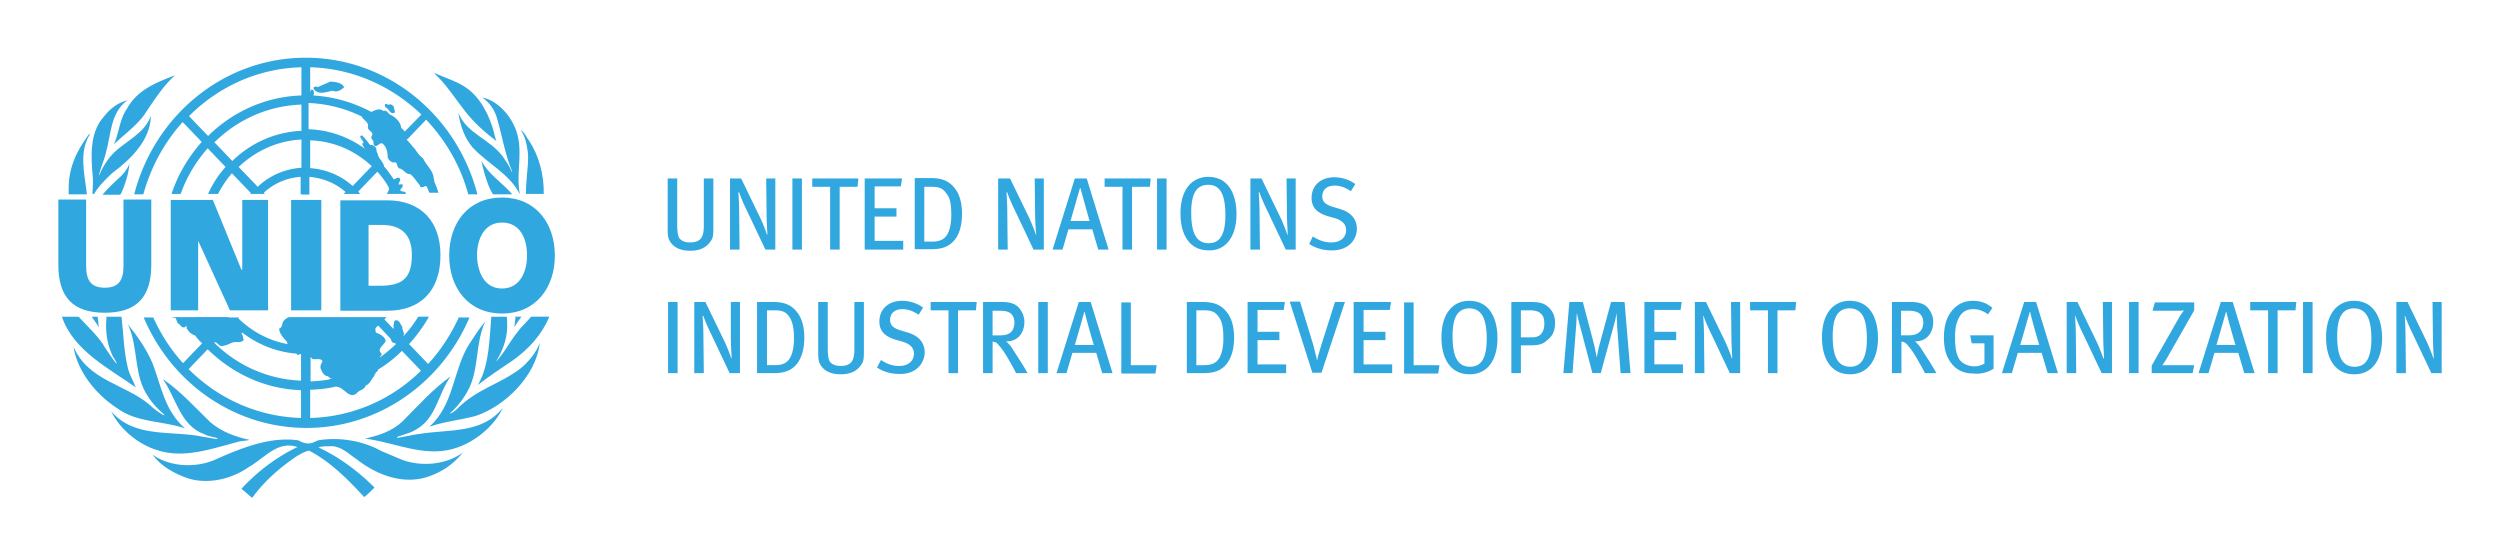 <svg xmlns="http://www.w3.org/2000/svg" xml:space="preserve" viewBox="0 0 900 200"><g fill="#31a7e0"><path d="M243.937 108.723h-3.432v25.597h3.432v-25.597zm22.451 25.597v-25.597h-3.289v12.584c0 2.86.286 6.864.286 7.579l-.143.143c-.143-.715-1.43-4.004-2.431-6.149l-6.864-14.157h-4.004v25.597h3.432l-.143-13.442c0-2.431-.143-5.005-.286-7.15h.286c.429 1.43 1.716 4.433 3.003 7.007l6.435 13.585h3.718zm23.166-12.727c0-3.575-.715-6.435-2.145-8.58-2.288-3.289-5.005-4.29-9.152-4.29h-5.72v25.597h6.149c4.29 0 6.578-1.287 8.294-3.432 1.573-2.145 2.574-5.148 2.574-9.295m-3.718.429c0 2.574-.429 4.862-1.287 6.578-1.144 2.145-2.86 2.86-5.72 2.86h-2.717v-19.734h2.86c2.431 0 3.861.429 5.148 2.288 1.287 1.859 1.716 4.433 1.716 8.008m25.168 4.29v-17.589h-3.432v17.017c0 2.002-.286 3.432-.858 4.29-.715 1.144-2.145 1.716-4.004 1.716-2.002 0-3.146-.572-3.861-1.43-.715-.858-.858-3.146-.858-5.005v-16.588h-3.432v17.875c0 2.717.143 3.432.715 4.576 1.287 2.288 3.718 3.575 7.436 3.575s5.863-1.43 7.007-3.003c1.144-1.43 1.287-2.145 1.287-5.434m21.879.572c0-4.004-2.717-6.149-6.006-7.15l-2.86-.858c-2.574-.858-3.575-1.859-3.575-3.718 0-2.431 1.716-3.861 4.433-3.861 2.002 0 3.575.572 5.863 2.002l1.573-2.574c-2.145-1.573-4.862-2.431-7.579-2.431-4.862 0-8.151 3.003-8.151 7.436 0 3.575 2.145 5.434 5.863 6.578l2.574.715c2.717.858 4.004 2.288 4.004 4.29 0 2.717-2.145 4.433-5.291 4.433-2.431 0-4.433-.715-6.578-2.145l-1.43 2.717c2.431 1.573 5.148 2.288 7.865 2.288 6.435.286 9.295-4.147 9.295-7.722m18.733-18.161h-16.588v3.003h6.435v22.594h3.432v-22.594h6.435l.286-3.003zm18.304 25.597c-.429-.858-2.431-4.147-3.575-5.863a82.797 82.797 0 0 1-2.002-3.146c-.429-.572-1.001-1.43-2.145-2.431 4.147.143 6.578-3.003 6.578-7.007 0-2.431-1.144-4.147-2.145-5.291-1.144-1.144-2.86-1.859-5.863-1.859h-6.864v25.597h3.432v-11.297c1.001 0 1.573.429 2.145 1.144 1.716 2.002 2.431 3.146 4.29 6.435 1.001 1.716 1.287 2.288 2.002 3.718h4.147zm-4.719-18.304c0 1.43-.429 2.717-1.144 3.432-.858.858-2.002 1.287-4.29 1.287h-2.431v-8.866h2.574c1.287 0 2.288.143 3.003.429 1.287.429 2.288 1.859 2.288 3.718m12.012-7.293h-3.432v25.597h3.432v-25.597zm23.309 25.597-7.865-25.597h-4.29l-8.008 25.597h3.575l2.145-7.293h8.58l2.145 7.293h3.718zm-6.721-10.153h-6.864c.429-1.287 3.003-10.439 3.432-11.869h.143c.286 1.573 2.86 10.725 3.289 11.869m22.594 7.293H407.1v-22.594h-3.432v25.597h12.298l.429-3.003zm27.885-9.867c0-3.575-.715-6.435-2.145-8.58-2.288-3.289-5.005-4.29-9.152-4.29h-5.72v25.597h6.149c4.29 0 6.578-1.287 8.294-3.432 1.573-2.145 2.574-5.148 2.574-9.295m-3.861.429c0 2.574-.429 4.862-1.287 6.578-1.144 2.145-3.003 2.86-5.72 2.86h-2.717v-19.734h2.86c2.431 0 3.861.429 5.148 2.288 1.43 1.859 1.716 4.433 1.716 8.008m22.594 12.298v-3.146h-10.296v-8.723h7.865v-3.003h-7.865v-7.865h9.438l.429-2.86h-13.442v25.597h13.871zm21.164-25.597h-3.575l-4.862 15.301c-.429 1.43-.715 2.431-1.001 3.432-.286.858-.429 1.43-.429 2.002h-.286c0-.572-.143-1.144-.429-2.002-.286-1.144-.572-2.431-.858-3.432l-4.719-15.444H464.3l8.151 25.597h3.289l8.437-25.454zm17.017 25.597v-3.146h-10.296v-8.723h7.865v-3.003h-7.865v-7.865h9.438l.429-2.86h-13.442v25.597h13.871zm17.017-2.86h-9.295v-22.594h-3.432v25.597h12.298l.429-3.003zm20.878-9.724c0-7.15-2.86-13.442-10.153-13.442-6.006 0-10.01 4.719-10.01 13.156 0 7.722 3.289 13.299 10.153 13.299 6.435 0 10.01-5.148 10.01-13.013m-3.861.286c0 7.15-2.145 10.01-6.006 10.01-4.862 0-6.292-4.433-6.292-11.011 0-6.578 1.716-10.01 6.149-10.01 4.576.143 6.149 4.147 6.149 11.011m24.596-5.863c0-2.717-1.144-4.862-3.289-6.292-1.287-.858-2.717-1.144-5.863-1.144h-6.578v25.597h3.432v-10.01h4.004c2.574 0 4.004-.572 5.148-1.573 2.288-1.716 3.146-3.575 3.146-6.578m-3.861.429c0 1.43-.286 2.431-1.001 3.432-.715 1.001-1.859 1.43-3.575 1.43h-3.861v-9.724h3.289c2.002 0 3.146.429 4.004 1.287.858.715 1.144 2.002 1.144 3.575m31.031 17.732-2.145-25.597h-4.862l-4.29 15.873c-.429 1.716-.715 3.432-.858 4.004-.143-.572-.429-2.145-.858-4.147l-4.147-15.73h-4.862l-2.145 25.597h3.289l1.287-16.874c.143-1.287.143-3.718.286-4.719.143.715.572 2.717 1.144 4.719l4.433 16.874h3.003l4.862-17.732c.429-1.43.715-3.146.858-3.861 0 .715.143 2.717.143 4.147l1.287 17.446h3.575zm18.876 0v-3.146h-10.296v-8.723h7.865v-3.003h-7.865v-7.865h9.438l.429-2.86h-13.442v25.597h13.871zm20.592 0v-25.597h-3.289l.143 12.584c0 2.86.286 6.864.286 7.579l-.143.143c-.143-.715-1.43-4.004-2.431-6.149l-6.864-14.157h-4.004v25.597h3.432l-.143-13.442c0-2.431-.143-5.005-.286-7.15h.143c.429 1.43 1.716 4.433 3.003 7.007l6.435 13.585h3.718zm20.163-25.597h-16.588v3.003h6.435v22.594h3.432v-22.594h6.435l.286-3.003zm29.458 13.013c0-7.15-2.86-13.442-10.153-13.442-6.006 0-10.01 4.719-10.01 13.156 0 7.722 3.289 13.299 10.153 13.299 6.292 0 10.01-5.148 10.01-13.013m-4.004.286c0 7.15-2.145 10.01-6.006 10.01-4.862 0-6.292-4.433-6.292-11.011 0-6.578 1.716-10.01 6.149-10.01 4.719.143 6.149 4.147 6.149 11.011m25.025 12.298c-.429-.858-2.431-4.147-3.575-5.863a82.797 82.797 0 0 1-2.002-3.146c-.429-.572-1.001-1.43-2.145-2.431 4.147.143 6.578-3.003 6.578-7.007 0-2.431-1.144-4.147-2.145-5.291-1.144-1.144-2.86-1.859-5.863-1.859h-6.864v25.597h3.432v-11.297c1.001 0 1.573.429 2.145 1.144 1.716 2.002 2.431 3.146 4.29 6.435 1.001 1.716 1.287 2.288 2.002 3.718h4.147zm-4.719-18.304c0 1.43-.429 2.717-1.287 3.432-.858.858-2.002 1.287-4.29 1.287h-2.431v-8.866h2.574c1.287 0 2.288.143 3.003.429 1.43.429 2.431 1.859 2.431 3.718m25.311 16.731v-12.012h-8.437l.572 2.86h4.576v7.293c-1.001.572-2.288 1.001-3.575 1.001-2.145 0-4.147-.858-5.291-2.288-1.144-1.573-1.716-4.147-1.716-7.722 0-3.003.143-4.862 1.287-7.293 1.144-2.288 2.86-3.289 5.291-3.289 1.859 0 3.432.572 5.291 1.859l1.573-2.288c-1.859-1.716-4.29-2.574-7.007-2.574-2.431 0-4.433.715-6.149 2.145-2.86 2.431-4.29 6.006-4.29 11.011 0 4.147.858 7.15 2.86 9.581 1.859 2.288 4.433 3.432 7.722 3.432a11.345 11.345 0 0 0 7.293-1.716m23.166 1.573-7.865-25.597h-4.29l-8.008 25.597h3.575l2.145-7.293h8.58l2.145 7.293h3.718zm-6.721-10.153h-6.864c.429-1.287 3.003-10.439 3.432-11.869h.143c.286 1.573 2.86 10.725 3.289 11.869m26.169 10.153v-25.597h-3.289l.143 12.584c0 2.86.286 6.864.286 7.579l-.286.143c-.143-.715-1.43-4.004-2.431-6.149l-6.864-14.157h-3.861v25.597h3.432l-.143-13.442c0-2.431-.143-5.005-.286-7.15h.143c.429 1.43 1.716 4.433 3.003 7.007l6.435 13.585h3.718zm9.581-25.597h-3.432v25.597h3.432v-25.597zm20.02 22.737h-11.44c.429-.715 1.001-1.43 1.573-2.431l9.867-17.303v-2.86h-14.157l-.858 3.003h8.437c1.144 0 2.145 0 2.86-.143-.429.715-1.287 1.716-1.716 2.574l-9.867 17.303v2.717h14.729l.572-2.86zm21.736 2.86-7.865-25.597h-4.29l-8.008 25.597h3.575l2.145-7.293h8.58l2.145 7.293h3.718zm-6.864-10.153h-6.864c.429-1.287 3.003-10.439 3.432-11.869h.143c.286 1.573 2.86 10.725 3.289 11.869m21.879-15.444h-16.588v3.003h6.435v22.594h3.432v-22.594h6.435l.286-3.003zm5.863 0h-3.432v25.597h3.432v-25.597zm25.025 13.013c0-7.15-2.86-13.442-10.153-13.442-6.006 0-10.01 4.719-10.01 13.156 0 7.722 3.289 13.299 10.153 13.299 6.435 0 10.01-5.148 10.01-13.013m-3.861.286c0 7.15-2.145 10.01-6.006 10.01-4.862 0-6.292-4.433-6.292-11.011 0-6.578 1.716-10.01 6.149-10.01 4.576.143 6.149 4.147 6.149 11.011M879 134.32v-25.597h-3.289l.143 12.584c0 2.86.286 6.864.286 7.579l-.143.143c-.143-.715-1.43-4.004-2.431-6.149l-6.864-14.157h-4.004v25.597h3.432l-.143-13.442c0-2.431-.143-5.005-.286-7.15h.143c.429 1.43 1.716 4.433 3.003 7.007l6.435 13.585H879zM256.807 81.839V64.25h-3.432v17.017c0 2.002-.286 3.432-.858 4.29-.715 1.144-2.145 1.716-4.004 1.716-2.002 0-3.146-.572-3.861-1.43-.715-.858-.858-3.146-.858-5.005V64.25h-3.432v17.875c0 2.717.143 3.432.715 4.576 1.287 2.288 3.718 3.575 7.436 3.575s5.863-1.43 7.007-3.003c1.144-1.43 1.287-2.288 1.287-5.434m22.308 8.008V64.25h-3.289l.143 12.584c0 2.86.286 6.864.286 7.579l-.143.143c-.143-.715-1.43-4.004-2.431-6.149l-6.864-14.157h-4.004v25.597h3.432l-.143-13.442c0-2.431-.143-5.005-.286-7.15h.286c.429 1.43 1.716 4.433 3.003 7.007l6.435 13.585h3.575zm9.581-25.597h-3.432v25.597h3.432V64.25zm20.306 0h-16.588v3.003h6.435v22.594h3.432V67.253h6.435l.286-3.003zm16.159 25.597v-3.146h-10.296v-8.723h7.865v-3.003h-7.865V67.11h9.438l.429-2.86H311.29v25.597h13.871zm21.164-12.87c0-3.575-.715-6.435-2.145-8.58-2.288-3.289-5.005-4.29-9.152-4.29h-5.72v25.597h6.149c4.29 0 6.578-1.287 8.294-3.432 1.573-2.002 2.574-5.005 2.574-9.295m-3.861.572c0 2.574-.429 4.862-1.287 6.578-1.144 2.145-3.003 2.86-5.72 2.86h-2.717V67.253h2.717c2.431 0 3.861.429 5.148 2.288 1.573 1.716 1.859 4.433 1.859 8.008m33.319 12.298V64.25h-3.289l.143 12.584c0 2.86.286 6.864.429 7.579l-.143.143c-.143-.715-1.43-4.004-2.431-6.149l-6.864-14.157h-4.29v25.597h3.432l-.143-13.442c0-2.431-.143-5.005-.286-7.15h.286c.429 1.43 1.716 4.433 3.003 7.007l6.435 13.585h3.718zm23.309 0-7.865-25.597h-4.29l-8.008 25.597h3.575l2.145-7.293h8.58l2.145 7.293h3.718zm-6.864-10.296h-6.864c.429-1.287 3.003-10.439 3.432-11.869h.143c.429 1.573 3.003 10.725 3.289 11.869M414.25 64.25h-16.588v3.003h6.435v22.594h3.432V67.253h6.435l.286-3.003zm5.72 0h-3.432v25.597h3.432V64.25zm25.168 12.87c0-7.15-2.86-13.442-10.153-13.442-6.006 0-10.01 4.719-10.01 13.156 0 7.722 3.289 13.299 10.153 13.299 6.292.143 10.01-5.148 10.01-13.013m-4.004.429c0 7.15-2.145 10.01-6.006 10.01-4.862 0-6.292-4.433-6.292-11.011 0-6.578 1.716-10.01 6.149-10.01 4.576 0 6.149 4.004 6.149 11.011m25.311 12.298V64.25h-3.289l.143 12.584c0 2.86.286 6.864.286 7.579l-.143.143c-.143-.715-1.43-4.004-2.431-6.149l-6.864-14.157h-4.004v25.597h3.432l-.143-13.442c0-2.431-.143-5.005-.286-7.15h.286c.429 1.43 1.716 4.433 3.003 7.007l6.435 13.585h3.575zm22.022-7.436c0-4.004-2.717-6.149-6.006-7.15l-2.86-.858c-2.574-.858-3.575-1.859-3.575-3.718 0-2.431 1.716-3.861 4.433-3.861 2.002 0 3.575.572 5.863 2.002l1.573-2.574c-2.145-1.573-4.862-2.431-7.579-2.431-4.862 0-8.151 3.003-8.151 7.436 0 3.575 2.145 5.434 5.863 6.578l2.574.715c2.717.858 4.004 2.288 4.004 4.29 0 2.717-2.145 4.433-5.291 4.433-2.431 0-4.433-.715-6.721-2.145l-1.287 2.717c2.431 1.573 5.148 2.288 7.865 2.288 6.578.143 9.295-4.147 9.295-7.722M111.09 68.955c-.286-.286-.572-.43-1.001-.143a3.376 3.376 0 0 1-1.287 1.144h2.431v-.286c0-.143-.143-.43-.143-.715m-28.743 45.059s0 .143 0 0zM61.469 71.972h15.158L86.923 97.14l.286-.143V71.972h9.295v39.754H82.776L71.479 86.987h-.143v24.739h-9.867z" vector-effect="non-scaling-stroke"/><rect width="7.6" height="27.8" x="-3.8" y="-13.9" rx="0" ry="0" transform="matrix(1.43 0 0 1.43 110.232 91.849)" vector-effect="non-scaling-stroke"/><path d="M122.53 111.869h16.874c11.869 0 19.162-7.007 19.162-20.02 0-12.298-7.15-19.734-19.162-19.734H122.53v39.754zm10.153-30.888h4.862c7.007 0 10.725 3.575 10.725 10.725 0 8.008-3.003 11.011-10.725 11.154h-4.862V80.981zm-78.221 14.3c0 11.583-5.148 17.303-16.731 17.303-11.583 0-16.731-5.72-16.731-17.303V71.829h10.01v24.024c0 5.148 1.859 7.722 6.721 7.722s6.721-2.574 6.721-7.722V71.829h10.01v23.452zm126.269 8.58c6.435 0 9.009-6.006 9.009-11.869 0-6.006-2.431-11.869-9.009-11.869-6.435 0-9.009 6.006-9.009 11.869.143 5.863 2.574 11.869 9.009 11.869m0-32.747c12.155 0 19.019 9.295 19.019 20.878s-6.864 20.878-19.019 20.878c-12.155 0-19.019-9.295-19.019-20.878 0-11.726 6.864-20.878 19.019-20.878M141.978 40.64c.572-.571-.286-1.286-.143-2.001-.286-.715-.858-1.001-1.43-1.144-.715.715-1.287-.572-1.859.143 0 .429 0 .715.286 1 1.287.43 1.43 2.575 3.146 2.003m-23.023-11.283-4.576 2.002c-.429-.143-1.144-.429-1.43.143-.143.143 0 .429 0 .572 1.716 2.288 4.576 1.001 6.721.572 1.573.715 3.003-.143 4.147-1.144v-.286c-1.001-1.573-3.003-1.716-4.862-1.859" vector-effect="non-scaling-stroke"/><path d="M145.696 47.376c-.286-.572-1.001-1.001-1.287-1.43-.143-1.859-1.859-3.575-3.432-4.433-1.287-.286-1.573-2.145-3.003-1.573-1.287-1.144-2.86-.286-4.147.286v.143c-6.435-3.432-13.585-5.577-21.164-6.006.143-.143.286-.143.286-.286.143-.286 0-1.001 0-1.287-.143-.286-.572-.715-1.001-.429-.143.286-.286.858-.286.858V24.21c15.444.429 29.458 6.864 40.04 17.017l-6.006 6.149zm-11.869 12.441-6.864 7.15c-4.147-3.718-9.438-6.006-15.301-6.435v-10.01c8.58.286 16.159 3.718 22.165 9.295m-25.311-25.454c-13.013.429-24.739 5.863-33.605 14.586l-6.864-7.15c10.582-10.582 24.739-17.16 40.469-17.589v10.153zm0 12.727c-9.581.429-18.304 4.433-24.882 10.868l-6.435-6.721c8.294-8.151 19.162-13.156 31.317-13.585v9.438zm0 13.299c-6.006.429-11.583 2.86-15.73 6.864l-6.864-7.15c6.006-5.72 13.871-9.438 22.594-9.867v10.153zm60.06 9.581h3.289c-7.293-28.314-32.175-49.192-61.776-49.192-29.601 0-54.483 20.878-61.776 49.192h3.289c2.717-9.867 7.579-18.733 14.157-26.026l6.864 7.15c-4.719 5.291-8.58 11.726-10.868 18.733h3.289c2.145-6.149 5.577-11.726 9.724-16.445l6.435 6.721a36.618 36.618 0 0 0-6.292 9.724h3.575c1.43-2.717 3.003-5.148 5.005-7.436l6.864 7.15c-.143.143-.286.143-.429.286h5.148l.286-.286c-.143 0-.286 0-.429-.143 3.575-3.289 8.294-5.434 13.299-5.72v6.292h3.146v-6.292c5.005.429 9.438 2.288 13.013 5.434l-.715.715h6.006c-.286-.286-.429-.572-.715-.858l6.864-7.15c1.573 1.716 3.003 3.575 4.147 5.72 0 .143.143.143.143.286l-.143.143c.143.572-.429 1.287-.715 1.859h6.864c0-.429-.286-.858-.858-.858-.572-.143-1.144 0-1.144-.715.286-.429 1.001-.858.858-1.716-.429-.429-1.001 0-1.43-.143-.143-.858 1.287-1.716 0-2.431-.715-.143-1.144.572-1.859.572-.143-.429-3.003-4.29-3.289-4.433l-.143-.143c-.143-1.716-2.145-2.86-2.288-4.719-.715-.715-.143-1.859-1.001-2.431-.572-.429-1.144-.858-1.716-.572-.858-1.144-1.716-2.288-2.86-3.432-.286-.143-.572.143-.715.286.143 1.001 1.144 1.43 1.144 2.431-.143 0-.286 0-.429.143.143.715.572 1.43 1.144 2.002-5.863-4.29-12.87-6.864-20.449-7.15V37.08c6.864.286 13.299 2.002 19.162 4.862v.143c.715 1.144 2.145 1.716 2.288 3.146-.715 2.002 2.574 2.002 1.144 4.004-.143.715.429 1.001.715 1.573.143.572-.143 1.43.572 1.716 1.144.286 1.573-1.287 2.717-.858 1.43 1.144 1.859 3.003 1.859 4.719.143 1.144 1.144 1.859 2.002 2.145 1.859-.572 1.001 1.573 2.288 2.145 1.43.143 2.145 2.145 3.861 2.002 1.43 1.144 2.288 2.717 3.432 4.004 0 .286.143.572.429.715.715.143 1.287-.429 1.859-.429 0 .143.286.429.286.286l.858 2.145h3.289c-.429-1.43-1.001-2.86-1.573-4.147.143 0 0-.715-.143-1.001-.143-2.86-2.717-4.719-3.861-7.293-.572-.429-1.001-.858-1.43-1.287-.286-.429-.572-.715-.858-1.144-.429-.572-.715-1.144-1.287-1.573-.715-1.001-1.573-1.859-2.288-2.717l.143-.143h.143l6.721-7.007c7.293 7.722 12.441 16.874 15.158 26.884M41.02 51.952c3.575-3.432 7.436-6.149 10.582-10.153 3.432-5.005 6.721-10.439 11.44-14.729-6.435 2.574-13.442 5.005-17.303 12.012-2.717 3.861-2.86 8.723-4.719 12.87" vector-effect="non-scaling-stroke"/><path d="M40.305 62.391c6.721-5.005 13.871-11.869 14.014-20.735-2.145 6.292-8.866 9.009-13.299 13.299-2.288 2.288-4.147 5.291-5.148 7.865-.286.715-.143-.143-.143-.143.572-2.574 1.716-4.862 2.288-7.293 2.002-6.721 1.573-14.729 7.865-19.305-3.289.858-6.149 2.86-8.437 5.863-5.291 5.72-4.719 14.586-4.004 22.165.143 2.002-.143 3.861-.143 5.72h.572c1.573-2.717 4.004-5.148 6.435-7.436m3.432 7.007c1.43-3.289 2.574-6.864 2.86-10.439-.572 1.573-1.573 2.86-2.717 4.147-2.431 2.288-4.862 4.433-7.007 7.007h6.435c.143-.286.286-.572.429-.715M32.44 48.234c-.143 0-.286.143-.429.143-4.433 5.863-7.436 12.155-7.293 20.02v1.573h6.578c-.858-7.436-3.003-15.301 1.144-21.736M187.166 69.97c-1.43-7.007.858-13.728-.715-20.735-1.287-6.149-6.578-12.87-12.87-14.157 2.574 1.716 4.433 4.433 5.291 7.293 1.859 6.435 3.146 13.871 5.434 19.162.143.286 0 .715-.143.143-.429-1.144-1.43-2.86-3.146-5.291-4.719-6.435-12.87-8.151-16.016-15.73.715 4.576 2.145 8.866 5.148 12.441 5.577 6.006 13.299 9.438 17.017 16.874zm3.289-19.305c-1.001-1.287-1.573-3.003-3.003-3.861 1.573 2.288 2.145 4.862 2.574 8.008.286 3.146-.143 5.863-.286 7.722s-.429 4.862-.429 7.293h6.435c.143-6.721-1.716-13.871-5.291-19.162m-17.16 7.15c.572 3.003 1.43 5.863 2.431 8.58.429 1.287 1.144 2.431 1.716 3.575h7.007c-3.575-4.147-8.723-7.293-11.154-12.155" vector-effect="non-scaling-stroke"/><path d="M167.575 40.226c3.003 3.861 7.15 7.579 11.154 10.582 0 0-.429-1.001-.572-1.716-.858-4.29-3.575-11.583-8.294-15.873-4.004-3.718-9.009-4.862-13.585-7.007 0 0 .286.429 2.145 2.288 2.002 1.859 6.149 7.865 9.152 11.726M35.586 117.875l-.429-3.861h-2.145c.715 1.144 2.002 2.717 2.574 3.861m152.581-.572c-.572.572-1.001 1.144-1.573 1.859-1.859 2.288-3.289 4.576-4.862 7.007-.572.858-2.002 2.717-2.717 3.575-.143.143-.429.429-.286.143 2.288-3.861 3.718-7.579 3.861-12.012 0-1.287 0-2.574-.143-3.861h-5.577c-.715 8.437-.715 17.589-4.862 24.596 4.147-3.289 8.437-6.006 12.584-8.866 5.863-4.147 10.582-9.438 13.156-15.73h-6.578c-.858 1.144-2.002 2.145-3.003 3.289" vector-effect="non-scaling-stroke"/><path d="M38.303 114.729c-.429 4.576.286 9.152 2.002 12.87.429 1.144 1.43 2.145 1.716 3.289-.429 0-2.717-3.575-4.004-5.434-2.431-4.29-6.292-7.722-9.724-11.44h-6.006c4.147 12.298 17.16 18.733 26.598 25.454-.858-2.288-2.288-4.576-2.86-7.007-1.43-5.863-1.573-12.298-2.288-18.447h-5.434v.715m149.149 17.875c-7.436 5.72-16.016 7.436-23.166 14.872-.572.572-2.288 1.716-2.288 1.287 2.574-2.288 4.862-5.148 6.435-8.151 4.147-7.436 2.574-17.303 6.292-24.882-2.288 2.574-3.861 5.291-5.72 8.008-6.006 9.438-5.434 21.879-14.443 29.887 5.291-1.859 11.154-2.431 16.588-3.861 10.582-3.432 21.879-14.443 23.166-26.312-1.287 3.575-4.004 6.721-6.864 9.152" vector-effect="non-scaling-stroke"/><path d="M66.617 154.197c-7.293-6.149-8.58-15.301-11.726-23.452-2.145-5.005-5.291-9.581-8.866-14.014 3.861 8.008 2.002 18.59 7.293 26.026 1.43 2.431 3.718 4.719 5.863 6.578 0 0 .143.143-.143.143-.715-.143-3.575-2.145-5.148-3.718-8.866-7.579-22.165-8.58-27.456-21.021 1.43 9.152 8.294 17.446 15.873 22.308 7.007 5.148 16.302 4.433 24.31 7.15m84.513 2.002c-2.86.286-8.151 1.716-8.294 1.287-.143-.429 4.433-1.287 6.435-2.574 7.865-4.004 8.294-13.013 13.013-19.448-6.435 4.576-11.583 10.439-17.303 16.159-3.861 3.718-8.723 5.148-13.585 6.292l2.002.286c10.296 1.716 21.021 6.864 31.746 2.717 6.292-2.288 13.013-7.722 15.873-14.157-7.293 9.438-19.305 7.722-29.887 9.438" vector-effect="non-scaling-stroke"/><path d="M85.636 159.059c1.287-.429 3.003-.286 4.147-.715-5.148-1.144-10.01-2.86-14.157-6.435-5.72-5.577-10.868-11.297-17.017-15.444 4.862 6.721 6.149 16.731 15.015 19.877 1.43.858 4.719 1.144 4.719 1.573 0 .429-3.146-.429-4.719-.572-11.297-2.574-25.168.715-33.605-9.295 3.146 6.578 9.867 11.869 16.159 13.871 9.867 3.432 20.163-.429 29.458-2.86" vector-effect="non-scaling-stroke"/><path d="m144.695 165.508-7.436-3.146c-6.435-3.575-14.872-5.148-22.594-3.86-.858.142-1.859 1.143-3.718 1.143s-3.003-1-3.718-1.144c-10.153-1.43-20.878 3.003-30.173 7.15-6.864 2.86-16.016 2.431-22.165-2.002 3.003 4.004 7.007 6.292 11.297 8.008 7.722 3.146 17.017 1.001 23.452-3.575 5.577-3.146 10.296-9.58 17.446-7.15-7.436 3.575-14.157 8.58-20.163 15.015l3.861 3.29c4.433-6.15 10.439-11.298 16.302-15.159 1.287-.715 2.717-1.573 4.147-1.859 7.293 3.718 13.871 10.153 19.877 16.731 1.287-1 2.574-2.288 3.718-3.432-6.149-6.149-12.87-11.01-20.163-14.443 1.144-.429 2.574-.429 4.004-.429 3.861-.286 6.578 2.574 9.581 4.576 7.436 5.863 17.446 9.724 26.884 6.006 4.29-1.573 8.437-4.433 11.44-8.294-6.006 4.433-15.015 5.148-21.879 2.574m-33.033-15.029v-10.153c3.146-.143 6.149-.429 9.152-1.144.429 0 .858.143.858.143 2.431.429 4.147 4.576 6.864 2.145.858-1.144 2.574-1.001 3.146-2.717 1.573-.572 2.002-2.288 3.003-3.289.286-1.001.858-1.573 1.43-2.145v-.286c3.146-1.859 6.006-4.147 8.58-6.721l6.864 7.15c-10.296 10.153-24.31 16.588-39.897 17.017m0-22.022c.286.143.429.286.572.572l.143.143c1.144.429 3.146-.429 3.718.858-.286.715-.858 1.43-.715 2.431.429 1.287 1.144 2.86 2.717 3.003.429.572.858.715 1.43.858-.429 0-1.287.286-1.144.286-2.145.429-4.433.572-6.578.715v-8.866zm23.452-10.153c.143-.143.286-.429.286-.429.286-.286.572-.429.715-.715l4.576 4.862c.143.572.286 1.144 1.001 1.43h.429l.429.429c-1.859 1.716-3.861 3.432-5.863 4.862.143-.572 1.001-.858.572-1.573-1.716-1.573 1.001-2.86 1.573-4.433-.286-1.573-2.002-2.431-3.146-2.86-.715-.286-.429-1.144-.572-1.573m-26.598 18.733c-12.012-.429-23.023-5.434-31.174-13.442-.143-.143-.143-.143-.143-.286l.143-.143c.572.143.858.429 1.287.858.143.143.286.143.429.286.429.286.858.429 1.43.143 1.716-.143 3.003-1.573 4.862-1.287.858 0 1.859 0 2.431-.858-.143-.143-.143-.429-.286-.715 0-.286-.143-.572-.143-.858-.143-.286-.429-.572-.429-.858.143 0 .143 0 .286-.143 5.577 4.29 12.298 7.007 19.591 7.579 0 .143.143.286.143.429h.429l.715-.286v.143c.143-.143.143-.143.286-.143v9.581zm0 13.442c-15.73-.429-30.03-7.007-40.612-17.589l6.864-7.15c8.866 8.723 20.592 14.3 33.605 14.729v10.01zm56.771-36.465c-2.86 6.292-6.578 12.012-11.154 17.017l-6.864-7.15c2.717-3.003 5.148-6.292 7.15-9.867h-3.861a44.832 44.832 0 0 1-5.434 7.15c.143-.143.143-.429.286-.572.143-1.001-.715-1.859-.572-3.003-.858-.858-.858-2.288-2.288-2.288-.429 0-.715.429-.715.858 0 .286 0 .429-.143.715v1.573l-3.289-3.432c.286-.286.429-.572.715-.858h-35.035c-.858.286-1.573.858-2.145 1.573-.429.858-.286 2.145-1.43 2.574 0 1.859 1.716 3.432 2.86 4.862 0 .286.143.572.143.715-6.864-1.287-12.87-4.576-17.732-9.295l.286-.286h-3.718v-.143H62.041c.143.143.286.286.429.286 1.287-.429.858 1.573 1.859 2.145.715.429 1.144 1.716 2.288 1.144l.429-.429c.286.286 0 .858.429 1.287.572 1.001 1.573 1.859 2.717 2.145.715.858 1.43 1.859 2.288 2.574l.286.286-6.864 7.15c-4.433-4.862-8.008-10.439-10.725-16.445h-3.432c9.867 23.452 32.461 39.754 58.63 39.754 26.169 0 48.763-16.445 58.63-39.754h-3.718zm19.877 3.861.429-3.861h2.145c-.858 1.144-2.002 2.717-2.574 3.861" vector-effect="non-scaling-stroke"/></g></svg>

